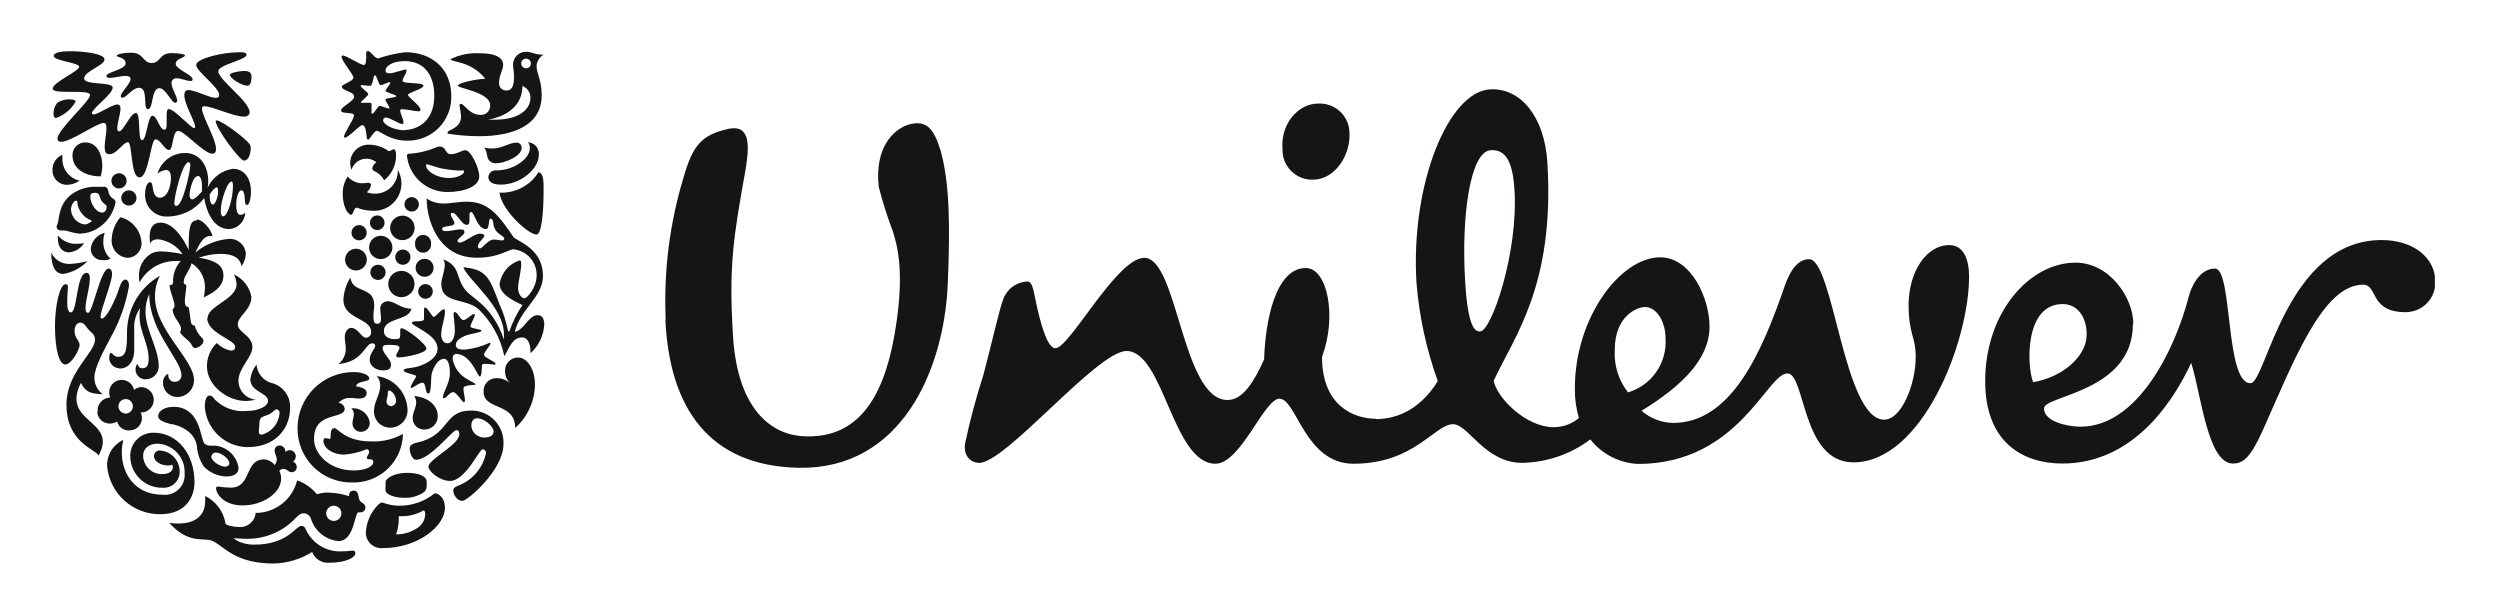 <svg width="122" height="30" viewBox="0 0 122 30" fill="none" xmlns="http://www.w3.org/2000/svg">
<g clip-path="url(#clip0_4416_636)">
<path d="M24.371 9.4C24.491 10.282 25.817 11.473 26.188 11.444C26.434 11.444 26.526 10.292 26.526 9.4C26.526 8.889 26.555 8.488 26.285 8.397C26.083 8.722 25.798 8.987 25.458 9.163C25.119 9.34 24.738 9.421 24.356 9.4H24.371ZM24.443 9.009C25.407 9.009 26.294 8.238 26.294 7.563C26.302 7.487 26.295 7.41 26.272 7.337C26.25 7.264 26.212 7.196 26.163 7.138C26.113 7.08 26.052 7.032 25.984 6.998C25.915 6.964 25.84 6.945 25.764 6.941C25.831 7.023 25.864 7.129 25.856 7.235C25.856 7.746 25.075 8.315 24.231 8.315C24.183 8.308 24.134 8.311 24.088 8.324C24.041 8.337 23.998 8.359 23.961 8.389C23.923 8.42 23.892 8.457 23.87 8.5C23.848 8.543 23.834 8.59 23.831 8.638C23.831 8.898 24.081 9.009 24.443 9.009ZM24.241 7.963C24.158 7.977 24.073 7.964 23.997 7.927C23.922 7.89 23.86 7.83 23.821 7.756C23.739 7.592 23.768 7.322 23.609 7.201C23.757 7.236 23.91 7.25 24.062 7.244C24.482 7.244 24.882 6.96 25.186 6.96C25.221 6.956 25.257 6.959 25.29 6.97C25.324 6.981 25.355 7 25.381 7.024C25.407 7.049 25.427 7.078 25.439 7.111C25.453 7.145 25.458 7.18 25.456 7.215C25.456 7.625 24.631 7.963 24.241 7.963ZM3.464 15.243C3.783 15.243 3.715 13.315 4.226 13.315C4.347 13.315 4.385 13.435 4.385 13.585C4.385 14.019 4.173 14.66 4.173 15.031C4.173 15.21 4.216 15.268 4.303 15.268C4.525 15.243 4.911 13.107 5.297 13.107C5.417 13.107 5.47 13.233 5.47 13.353C5.47 13.802 4.911 15.084 4.911 15.446C4.911 15.499 4.911 15.547 4.973 15.547C5.205 15.547 5.673 14.544 5.822 14.043C5.904 13.783 6.015 13.643 6.116 13.643C6.217 13.643 6.295 13.744 6.295 13.961C6.144 14.827 5.849 15.662 5.422 16.43C5.099 17.042 4.607 17.929 4.607 18.411C4.603 18.572 4.639 18.732 4.71 18.876C4.781 19.021 4.887 19.146 5.017 19.241C4.429 19.207 4.183 19.149 3.946 18.686C2.953 20.663 5.779 20.47 4.814 22.225C4.636 21.912 3.243 21.584 3.243 19.747C3.243 18.156 4.636 17.23 4.636 16.569C4.637 16.503 4.622 16.438 4.592 16.378C4.563 16.319 4.52 16.267 4.467 16.227C4.163 15.967 4.154 15.745 3.913 15.745C3.672 15.745 3.522 16.155 3.744 16.516C3.816 16.637 3.884 16.714 3.884 16.825C3.884 17.085 3.474 17.789 3.185 17.789C2.895 17.789 2.683 17.071 2.683 15.918C2.683 14.896 2.919 13.869 3.204 13.869C3.291 13.869 3.315 13.922 3.315 13.999C3.315 14.077 3.281 14.356 3.281 14.766C3.281 15.176 3.382 15.248 3.464 15.248V15.243ZM17.693 6.111C17.842 6.111 17.871 6.473 17.895 6.69C17.895 6.801 17.934 6.81 17.982 6.81C18.03 6.81 18.267 6.381 18.392 6.381C18.517 6.381 19.038 6.864 19.838 6.864C20.127 6.873 20.415 6.823 20.684 6.717C20.953 6.611 21.197 6.451 21.402 6.246C21.607 6.042 21.767 5.798 21.874 5.529C21.981 5.261 22.031 4.973 22.023 4.684C22.023 3.334 21.058 2.548 19.766 2.548C19.317 2.606 18.874 2.708 18.445 2.852C18.296 2.852 18.074 2.49 17.963 2.49C17.852 2.49 17.871 2.582 17.871 2.741C17.871 2.9 17.871 3.17 17.76 3.17C17.534 3.17 16.671 2.529 16.671 2.76C16.671 2.992 17.249 3.623 17.249 3.792C17.249 3.961 16.68 4.115 16.68 4.226C16.68 4.433 17.283 4.467 17.283 4.708C17.283 4.949 16.642 5.2 16.642 5.393C16.642 5.586 17.273 5.441 17.273 5.634C17.273 5.827 16.791 6.478 16.791 6.666C16.791 6.714 16.791 6.714 16.839 6.714C17.013 6.714 17.543 6.107 17.674 6.107L17.693 6.111ZM5.779 19.858C5.773 19.766 5.802 19.676 5.86 19.605C5.919 19.535 6.001 19.489 6.092 19.477C6.138 19.471 6.186 19.474 6.231 19.487C6.276 19.499 6.318 19.521 6.354 19.55C6.391 19.579 6.421 19.616 6.443 19.657C6.465 19.698 6.478 19.744 6.483 19.79C6.492 19.883 6.465 19.977 6.406 20.05C6.347 20.123 6.262 20.17 6.169 20.181C6.075 20.188 5.982 20.158 5.909 20.098C5.836 20.037 5.79 19.951 5.779 19.858ZM4.747 20.147C4.77 20.303 4.852 20.445 4.977 20.542C5.102 20.639 5.26 20.684 5.417 20.668C5.524 20.658 5.628 20.625 5.721 20.571C5.754 20.709 5.838 20.83 5.956 20.909C6.074 20.989 6.217 21.021 6.357 21C6.439 20.997 6.519 20.977 6.592 20.941C6.665 20.905 6.73 20.855 6.783 20.793C6.836 20.731 6.876 20.659 6.9 20.581C6.923 20.503 6.931 20.421 6.921 20.34C6.919 20.266 6.899 20.193 6.864 20.128H6.931C7.095 20.116 7.247 20.039 7.354 19.915C7.461 19.79 7.515 19.628 7.502 19.465C7.49 19.301 7.414 19.149 7.289 19.042C7.165 18.935 7.003 18.881 6.839 18.893C6.731 18.913 6.629 18.958 6.54 19.023C6.508 18.875 6.422 18.743 6.298 18.654C6.174 18.565 6.022 18.525 5.87 18.541C5.79 18.55 5.712 18.574 5.642 18.613C5.571 18.652 5.509 18.705 5.459 18.768C5.409 18.831 5.372 18.904 5.351 18.982C5.33 19.06 5.324 19.141 5.335 19.221C5.337 19.285 5.352 19.347 5.378 19.404H5.316C5.154 19.424 5.006 19.506 4.903 19.633C4.8 19.76 4.751 19.922 4.766 20.084L4.747 20.147ZM25.436 3.093C25.435 3.14 25.448 3.186 25.474 3.226C25.499 3.265 25.536 3.296 25.579 3.315C25.622 3.333 25.669 3.339 25.716 3.33C25.762 3.322 25.804 3.299 25.838 3.267C25.871 3.234 25.894 3.192 25.904 3.146C25.913 3.1 25.909 3.052 25.891 3.009C25.873 2.965 25.843 2.928 25.804 2.902C25.765 2.876 25.719 2.862 25.672 2.862C25.642 2.861 25.611 2.866 25.582 2.878C25.554 2.889 25.528 2.906 25.506 2.928C25.484 2.949 25.466 2.975 25.454 3.003C25.442 3.032 25.436 3.062 25.436 3.093ZM20.258 11.897C20.252 11.952 20.257 12.007 20.274 12.059C20.291 12.112 20.318 12.16 20.355 12.201C20.392 12.242 20.436 12.275 20.487 12.297C20.537 12.319 20.591 12.331 20.646 12.331C20.701 12.331 20.755 12.319 20.805 12.297C20.856 12.275 20.9 12.242 20.937 12.201C20.974 12.16 21.001 12.112 21.018 12.059C21.035 12.007 21.04 11.952 21.034 11.897C21.04 11.843 21.035 11.787 21.018 11.735C21.001 11.683 20.974 11.634 20.937 11.594C20.9 11.553 20.856 11.52 20.805 11.497C20.755 11.475 20.701 11.463 20.646 11.463C20.591 11.463 20.537 11.475 20.487 11.497C20.436 11.52 20.392 11.553 20.355 11.594C20.318 11.634 20.291 11.683 20.274 11.735C20.257 11.787 20.252 11.843 20.258 11.897ZM20.282 13.069C20.282 13.156 20.308 13.241 20.356 13.313C20.404 13.385 20.473 13.441 20.553 13.474C20.633 13.508 20.721 13.516 20.806 13.499C20.891 13.482 20.97 13.441 21.031 13.379C21.092 13.318 21.134 13.24 21.151 13.155C21.168 13.069 21.159 12.981 21.126 12.901C21.093 12.821 21.037 12.752 20.965 12.704C20.892 12.656 20.808 12.63 20.721 12.63C20.663 12.63 20.606 12.64 20.552 12.662C20.498 12.684 20.45 12.716 20.409 12.757C20.368 12.798 20.336 12.847 20.314 12.9C20.292 12.954 20.281 13.011 20.282 13.069ZM18.946 13.86C18.946 13.986 18.984 14.11 19.055 14.216C19.125 14.321 19.225 14.404 19.342 14.452C19.459 14.501 19.588 14.513 19.713 14.489C19.837 14.464 19.951 14.403 20.041 14.313C20.131 14.223 20.192 14.109 20.217 13.985C20.241 13.86 20.229 13.731 20.18 13.614C20.132 13.497 20.049 13.397 19.944 13.326C19.838 13.256 19.715 13.218 19.588 13.218C19.418 13.218 19.255 13.286 19.134 13.406C19.014 13.526 18.946 13.69 18.946 13.86ZM19.289 12.548C19.289 12.622 19.311 12.693 19.351 12.754C19.392 12.816 19.45 12.863 19.518 12.891C19.586 12.919 19.66 12.927 19.732 12.912C19.804 12.898 19.871 12.863 19.922 12.811C19.974 12.759 20.01 12.693 20.024 12.621C20.038 12.549 20.031 12.474 20.003 12.406C19.975 12.338 19.927 12.28 19.866 12.239C19.805 12.199 19.733 12.177 19.66 12.177C19.561 12.177 19.467 12.216 19.398 12.286C19.328 12.355 19.289 12.45 19.289 12.548ZM18.074 13.291C18.074 13.364 18.096 13.436 18.136 13.497C18.177 13.558 18.235 13.606 18.303 13.634C18.371 13.662 18.445 13.669 18.517 13.655C18.589 13.64 18.656 13.605 18.707 13.553C18.759 13.501 18.795 13.435 18.809 13.363C18.823 13.291 18.816 13.216 18.788 13.149C18.76 13.081 18.712 13.023 18.651 12.982C18.59 12.941 18.518 12.919 18.445 12.919C18.396 12.919 18.348 12.929 18.303 12.948C18.258 12.966 18.217 12.994 18.182 13.028C18.148 13.063 18.121 13.104 18.102 13.149C18.083 13.194 18.074 13.242 18.074 13.291ZM19.038 11.116C19.037 11.235 19.071 11.351 19.136 11.45C19.201 11.549 19.295 11.626 19.404 11.672C19.513 11.718 19.633 11.73 19.75 11.708C19.866 11.685 19.973 11.629 20.057 11.545C20.141 11.462 20.198 11.355 20.222 11.239C20.245 11.123 20.234 11.003 20.189 10.893C20.144 10.784 20.067 10.69 19.968 10.624C19.87 10.558 19.754 10.523 19.636 10.523C19.479 10.524 19.328 10.587 19.216 10.698C19.105 10.809 19.041 10.959 19.038 11.116ZM19.737 9.973C19.737 10.067 19.774 10.156 19.84 10.222C19.906 10.288 19.996 10.325 20.089 10.325C20.183 10.325 20.272 10.288 20.338 10.222C20.404 10.156 20.441 10.067 20.441 9.973C20.441 9.88 20.404 9.791 20.338 9.725C20.272 9.659 20.183 9.621 20.089 9.621C19.996 9.621 19.906 9.659 19.84 9.725C19.774 9.791 19.737 9.88 19.737 9.973ZM18.054 10.865C18.053 10.936 18.074 11.006 18.113 11.066C18.151 11.125 18.207 11.171 18.272 11.199C18.338 11.226 18.41 11.234 18.48 11.22C18.549 11.207 18.613 11.173 18.663 11.123C18.714 11.072 18.748 11.008 18.761 10.939C18.775 10.869 18.767 10.797 18.74 10.732C18.712 10.666 18.666 10.61 18.606 10.572C18.547 10.533 18.477 10.512 18.406 10.514C18.313 10.515 18.225 10.552 18.159 10.618C18.093 10.684 18.056 10.773 18.054 10.865ZM18.011 12.076C18.011 12.188 18.044 12.299 18.107 12.392C18.17 12.486 18.259 12.559 18.363 12.602C18.468 12.645 18.582 12.656 18.693 12.633C18.803 12.611 18.905 12.556 18.984 12.476C19.063 12.396 19.117 12.294 19.139 12.184C19.16 12.073 19.148 11.958 19.104 11.855C19.06 11.751 18.987 11.662 18.892 11.6C18.798 11.538 18.688 11.506 18.575 11.507C18.501 11.507 18.427 11.521 18.358 11.55C18.289 11.579 18.227 11.621 18.174 11.674C18.122 11.726 18.081 11.789 18.053 11.858C18.024 11.927 18.01 12.001 18.011 12.076ZM16.839 12.669C16.839 12.774 16.87 12.876 16.929 12.963C16.987 13.051 17.07 13.119 17.167 13.159C17.264 13.199 17.37 13.209 17.473 13.189C17.576 13.168 17.671 13.118 17.745 13.044C17.819 12.97 17.869 12.875 17.89 12.772C17.91 12.669 17.9 12.563 17.86 12.466C17.82 12.369 17.752 12.286 17.664 12.228C17.577 12.169 17.475 12.138 17.37 12.138C17.23 12.14 17.095 12.196 16.996 12.295C16.897 12.394 16.841 12.528 16.839 12.669ZM17.153 11.357C17.153 11.456 17.192 11.55 17.262 11.62C17.331 11.689 17.426 11.729 17.524 11.729C17.622 11.729 17.717 11.689 17.787 11.62C17.856 11.55 17.895 11.456 17.895 11.357C17.895 11.259 17.856 11.164 17.787 11.095C17.717 11.025 17.622 10.986 17.524 10.986C17.426 10.986 17.331 11.025 17.262 11.095C17.192 11.164 17.153 11.259 17.153 11.357ZM15.918 25.05C15.918 25.099 15.928 25.148 15.947 25.193C15.965 25.238 15.993 25.279 16.027 25.313C16.062 25.348 16.103 25.375 16.148 25.393C16.193 25.412 16.241 25.422 16.29 25.422C16.338 25.422 16.387 25.412 16.432 25.393C16.477 25.375 16.518 25.348 16.552 25.313C16.587 25.279 16.614 25.238 16.633 25.193C16.651 25.148 16.661 25.099 16.661 25.05C16.661 24.952 16.622 24.858 16.552 24.788C16.483 24.718 16.388 24.679 16.29 24.679C16.191 24.679 16.097 24.718 16.027 24.788C15.958 24.858 15.918 24.952 15.918 25.05ZM5.918 9.66C5.918 9.733 5.94 9.805 5.981 9.866C6.022 9.927 6.08 9.975 6.148 10.003C6.216 10.031 6.29 10.039 6.362 10.024C6.434 10.01 6.5 9.974 6.552 9.923C6.604 9.871 6.64 9.804 6.654 9.732C6.668 9.66 6.661 9.586 6.633 9.518C6.605 9.45 6.557 9.392 6.496 9.351C6.435 9.311 6.363 9.289 6.29 9.289C6.191 9.289 6.097 9.328 6.027 9.398C5.958 9.467 5.918 9.562 5.918 9.66ZM5.436 8.826C5.436 8.899 5.458 8.971 5.499 9.032C5.54 9.093 5.598 9.141 5.666 9.169C5.733 9.197 5.808 9.204 5.88 9.19C5.952 9.176 6.018 9.14 6.07 9.088C6.122 9.037 6.157 8.97 6.172 8.898C6.186 8.826 6.179 8.752 6.151 8.684C6.122 8.616 6.075 8.558 6.014 8.517C5.953 8.476 5.881 8.455 5.808 8.455C5.709 8.455 5.615 8.494 5.545 8.563C5.475 8.633 5.436 8.727 5.436 8.826ZM5.832 17.987C6.222 17.987 6.55 17.698 6.55 17.056V16.092C6.52 15.717 6.622 15.343 6.839 15.036C6.815 15.158 6.806 15.283 6.81 15.407C6.81 16.208 7.254 16.757 7.254 17.524C7.254 17.813 7.172 17.972 6.95 17.972C6.729 17.972 6.753 17.775 6.709 17.775C6.666 17.775 6.613 17.895 6.613 18.026C6.612 18.093 6.626 18.16 6.654 18.222C6.681 18.284 6.721 18.339 6.771 18.385C6.821 18.43 6.88 18.465 6.944 18.486C7.008 18.507 7.076 18.514 7.143 18.508C7.308 18.5 7.464 18.428 7.576 18.308C7.689 18.187 7.75 18.027 7.746 17.861C7.746 17.023 7.1 16.097 7.1 15.205C7.101 14.909 7.164 14.617 7.283 14.347C7.283 16.198 8.855 17.543 8.855 18.315C8.856 18.358 8.847 18.4 8.831 18.44C8.815 18.479 8.79 18.515 8.76 18.545C8.729 18.575 8.693 18.598 8.652 18.613C8.612 18.628 8.57 18.635 8.527 18.633C8.487 18.634 8.447 18.628 8.409 18.613C8.371 18.599 8.337 18.577 8.308 18.549C8.278 18.521 8.255 18.488 8.239 18.451C8.223 18.414 8.214 18.374 8.214 18.334C8.214 18.267 8.214 18.252 8.175 18.252C8.104 18.297 8.047 18.36 8.008 18.435C7.969 18.509 7.95 18.593 7.953 18.676C7.953 18.768 7.97 18.859 8.005 18.944C8.039 19.028 8.09 19.105 8.155 19.171C8.219 19.235 8.296 19.287 8.381 19.322C8.465 19.357 8.556 19.375 8.648 19.375C8.757 19.375 8.866 19.352 8.967 19.309C9.068 19.266 9.16 19.203 9.236 19.124C9.312 19.045 9.372 18.951 9.412 18.849C9.452 18.746 9.47 18.637 9.467 18.527C9.467 17.563 7.563 16.078 7.563 14.496C7.555 14.136 7.638 13.779 7.804 13.459C7.317 13.737 6.912 14.138 6.63 14.622C6.348 15.107 6.199 15.657 6.198 16.217C6.198 17.013 6.169 17.413 5.759 17.413C5.547 17.413 5.489 17.22 5.417 17.22C5.345 17.22 5.33 17.389 5.33 17.432C5.326 17.5 5.336 17.567 5.358 17.63C5.38 17.694 5.414 17.752 5.459 17.802C5.504 17.853 5.558 17.893 5.619 17.923C5.68 17.952 5.745 17.969 5.812 17.972L5.832 17.987ZM21.926 8.686C22.336 8.686 22.645 8.498 22.645 8.387C22.645 8.276 22.587 8.324 22.466 8.324C22.193 8.318 21.92 8.289 21.651 8.238C21.261 8.175 20.962 8.026 20.851 8.026C20.74 8.026 20.793 8.026 20.793 8.074C20.793 8.315 21.241 8.686 21.926 8.686ZM19.906 7.505C20.358 7.485 20.803 7.388 21.222 7.215C21.296 7.176 21.379 7.154 21.463 7.153C21.791 7.153 21.704 7.524 22.003 7.524C22.302 7.524 22.534 7.331 22.707 7.331C22.987 7.331 23.387 8.204 23.387 8.609C23.387 9.091 22.674 9.371 21.825 9.371C21.336 9.37 20.864 9.188 20.501 8.861C20.138 8.533 19.909 8.083 19.858 7.596C19.858 7.577 19.863 7.558 19.873 7.542C19.884 7.526 19.898 7.513 19.916 7.505H19.906ZM6.029 21.463C5.777 21.576 5.566 21.762 5.422 21.999C5.279 22.235 5.212 22.509 5.229 22.784C5.298 23.419 5.599 24.006 6.074 24.432C6.549 24.858 7.165 25.094 7.804 25.094C9.159 25.094 9.491 24.159 9.491 23.527C9.491 22.124 8.628 21.116 7.505 21.116C7.353 21.112 7.201 21.139 7.06 21.196C6.918 21.252 6.79 21.337 6.683 21.445C6.575 21.553 6.491 21.682 6.435 21.823C6.379 21.965 6.353 22.116 6.357 22.268C6.359 22.473 6.4 22.675 6.48 22.863C6.56 23.051 6.677 23.221 6.823 23.364C6.969 23.506 7.142 23.618 7.332 23.694C7.522 23.769 7.725 23.806 7.929 23.802C8.04 23.81 8.152 23.795 8.256 23.756C8.361 23.718 8.456 23.658 8.536 23.58C8.615 23.502 8.677 23.408 8.717 23.304C8.757 23.2 8.775 23.088 8.768 22.977C8.76 22.721 8.657 22.477 8.478 22.294C8.3 22.11 8.059 22 7.804 21.984C7.765 21.982 7.727 21.988 7.691 22.002C7.655 22.016 7.622 22.037 7.595 22.064C7.567 22.091 7.546 22.124 7.532 22.16C7.518 22.196 7.512 22.235 7.514 22.273C7.514 22.495 7.823 22.717 8.204 22.717C8.273 22.719 8.342 22.706 8.406 22.678C8.426 22.714 8.436 22.754 8.435 22.794C8.435 23.006 8.228 23.136 7.915 23.136C7.793 23.139 7.673 23.117 7.56 23.073C7.447 23.028 7.344 22.961 7.258 22.876C7.171 22.791 7.102 22.69 7.055 22.578C7.008 22.466 6.984 22.346 6.984 22.225C6.984 21.892 7.273 21.651 7.693 21.651C7.874 21.659 8.053 21.703 8.217 21.78C8.382 21.858 8.529 21.966 8.652 22.101C8.774 22.235 8.869 22.392 8.93 22.564C8.991 22.735 9.018 22.916 9.009 23.098C9.022 23.243 9.003 23.39 8.951 23.527C8.899 23.664 8.817 23.787 8.71 23.887C8.604 23.988 8.476 24.062 8.337 24.106C8.197 24.15 8.05 24.161 7.905 24.139C6.42 24.139 5.697 22.799 6.02 21.444L6.029 21.463ZM5.099 11.367C4.92 11.411 4.76 11.509 4.64 11.648C4.52 11.787 4.446 11.96 4.429 12.143C4.428 12.219 4.443 12.293 4.472 12.363C4.501 12.432 4.545 12.494 4.6 12.546C4.655 12.598 4.72 12.637 4.791 12.663C4.861 12.688 4.937 12.698 5.012 12.693C5.143 12.712 5.276 12.688 5.393 12.625C5.281 12.523 5.191 12.398 5.13 12.258C5.07 12.118 5.039 11.967 5.041 11.815C5.039 11.67 5.06 11.525 5.104 11.386L5.099 11.367ZM2.823 11.497C2.818 11.544 2.818 11.59 2.823 11.637C2.823 12.076 3.059 12.317 3.363 12.317C3.513 12.303 3.657 12.255 3.786 12.177C3.914 12.1 4.024 11.994 4.106 11.868C3.996 11.888 3.884 11.898 3.773 11.897C3.596 11.91 3.418 11.88 3.254 11.811C3.091 11.741 2.946 11.634 2.833 11.497H2.823ZM2.5 12.326C2.5 13.03 2.712 13.368 3.093 13.368C3.541 13.293 3.952 13.075 4.265 12.746C3.973 12.823 3.674 12.868 3.373 12.881C3.19 12.881 3.01 12.829 2.856 12.73C2.701 12.632 2.578 12.492 2.5 12.326ZM16.632 26.907C16.819 26.907 17.006 26.894 17.191 26.868C17.331 26.868 17.341 26.95 17.341 27.008C17.341 27.211 16.859 27.461 16.078 27.461C15.899 27.478 15.719 27.436 15.567 27.341C15.415 27.246 15.297 27.104 15.234 26.936C14.673 27.287 14.029 27.482 13.368 27.5C11.463 27.5 10.957 26.675 10.383 26.405C9.93 26.198 9.231 26.598 8.257 25.513C8.405 25.539 8.555 25.551 8.705 25.547C9.559 25.547 10.012 25.133 10.012 24.462C10.017 24.376 10.017 24.289 10.012 24.202C10.272 24.331 10.497 24.52 10.67 24.753C10.842 24.986 10.957 25.256 11.005 25.542C11.005 25.634 11.405 25.716 11.646 25.716C11.746 25.726 11.847 25.716 11.942 25.687C12.038 25.658 12.127 25.61 12.204 25.546C12.281 25.483 12.345 25.404 12.391 25.316C12.438 25.228 12.467 25.131 12.476 25.031C12.943 25.031 13.396 24.873 13.763 24.585C14.13 24.297 14.39 23.893 14.501 23.44C14.878 23.575 15.212 23.81 15.465 24.12C15.638 24.063 15.819 24.035 16 24.038C16.351 24.045 16.699 24.103 17.032 24.212C17.032 24.091 17.071 23.942 17.259 23.942C17.534 23.942 17.461 24.25 17.553 24.424C17.601 24.52 17.833 24.573 17.833 24.761C17.833 24.793 17.828 24.825 17.816 24.854C17.804 24.884 17.786 24.911 17.764 24.933C17.741 24.956 17.714 24.973 17.685 24.985C17.655 24.997 17.623 25.003 17.591 25.002C17.555 25.008 17.517 25.008 17.481 25.002C17.293 25.07 17.283 26.405 16.516 26.405C16.213 26.377 15.926 26.26 15.688 26.07C15.451 25.88 15.274 25.624 15.181 25.335C15.16 25.26 15.117 25.192 15.058 25.142C14.999 25.091 14.926 25.059 14.848 25.05C14.699 25.05 14.617 25.079 14.438 25.272C14.135 25.596 13.768 25.854 13.361 26.029C12.954 26.205 12.514 26.296 12.071 26.294C11.757 26.294 11.507 26.266 11.439 26.266C11.372 26.266 11.401 26.266 11.401 26.266C11.401 26.266 11.719 26.579 12.403 26.579C14.038 26.579 14.438 25.663 14.699 25.663C14.745 25.66 14.791 25.673 14.829 25.699C14.867 25.726 14.896 25.764 14.911 25.808C15.056 26.143 15.298 26.428 15.607 26.624C15.916 26.82 16.276 26.918 16.642 26.907H16.632ZM11.357 8.238C11.974 8.238 12.249 8.768 12.249 9.361C12.249 9.621 12.177 10.002 12.056 10.002C11.936 10.002 11.955 9.79 11.936 9.593C11.916 9.395 11.868 9.289 11.786 9.289C11.627 9.289 11.526 9.66 11.526 10.002C11.526 10.219 11.565 10.485 11.733 10.485C11.82 10.481 11.903 10.444 11.965 10.383C11.957 10.59 11.871 10.786 11.726 10.934C11.581 11.081 11.386 11.168 11.179 11.179C10.364 11.179 10.055 10.214 9.964 9.665C9.758 9.94 9.492 10.164 9.186 10.32C8.88 10.476 8.542 10.56 8.199 10.566C8.05 10.577 7.901 10.556 7.761 10.504C7.621 10.452 7.494 10.371 7.388 10.266C7.282 10.161 7.2 10.034 7.147 9.895C7.094 9.756 7.071 9.606 7.08 9.458C7.08 9.298 7.134 8.889 7.331 8.889C7.529 8.889 7.355 9.65 7.813 9.65C7.924 9.65 8.127 9.559 8.238 9.25C8.304 9.076 8.339 8.892 8.344 8.705C8.344 8.455 8.286 8.296 8.098 8.296C7.944 8.312 7.799 8.376 7.683 8.479C7.768 8.186 7.946 7.928 8.191 7.745C8.435 7.563 8.733 7.465 9.038 7.466C9.771 7.466 10.162 8.117 10.162 8.845C10.161 8.95 10.152 9.055 10.133 9.159C10.245 8.916 10.415 8.705 10.629 8.544C10.843 8.383 11.093 8.278 11.357 8.238ZM9.028 2.703C9.028 2.649 8.749 2.592 8.368 2.592C7.765 2.592 7.847 3.074 7.404 3.074C6.96 3.074 7.023 2.572 6.41 2.572C6.039 2.572 5.697 2.64 5.697 2.722C5.697 2.804 6.131 2.789 6.131 3.093C6.131 3.397 5.195 3.513 5.195 3.705C5.195 3.773 5.268 3.802 5.359 3.802C5.567 3.802 5.89 3.705 6.121 3.705C6.251 3.705 6.372 3.734 6.372 3.855C6.372 4.086 5.89 4.506 5.89 4.694C5.89 4.747 5.938 4.766 5.981 4.766C6.169 4.766 6.463 4.284 6.782 4.284C7.264 4.284 6.95 5.33 7.22 5.33C7.49 5.33 7.375 4.303 7.775 4.303C8.103 4.303 8.344 5.017 8.566 5.017C8.589 5.011 8.61 4.998 8.625 4.978C8.64 4.959 8.648 4.935 8.648 4.911C8.648 4.713 8.368 4.313 8.368 4.057C8.367 4.024 8.373 3.991 8.386 3.96C8.399 3.929 8.419 3.902 8.444 3.879C8.468 3.857 8.498 3.84 8.53 3.83C8.561 3.82 8.595 3.817 8.628 3.821C8.845 3.821 9.11 3.951 9.289 3.951C9.347 3.951 9.4 3.951 9.4 3.869C9.4 3.648 8.575 3.387 8.575 3.117C8.575 2.847 9.028 2.828 9.028 2.698V2.703ZM22.268 20.991C22.071 20.991 20.996 22.437 20.296 22.437C20.133 22.437 19.993 22.124 19.993 21.883C19.993 21.753 20.075 21.661 20.374 21.593C21.97 21.232 21.618 20.036 22.982 20.036C23.198 20.032 23.412 20.072 23.611 20.155C23.811 20.238 23.991 20.361 24.14 20.517C24.289 20.673 24.404 20.858 24.478 21.061C24.552 21.264 24.582 21.479 24.568 21.695C24.568 22.919 22.823 24.443 22.563 24.443C22.302 24.443 22.119 24.139 22.119 23.932C22.119 23.869 22.148 23.787 22.331 23.71C22.679 23.584 22.989 23.372 23.231 23.092C23.473 22.813 23.64 22.476 23.715 22.114C23.718 22.09 23.715 22.066 23.708 22.044C23.701 22.021 23.689 22 23.673 21.982C23.657 21.964 23.637 21.95 23.616 21.941C23.594 21.931 23.57 21.926 23.546 21.926C23.392 21.926 22.712 23.469 21.96 23.469C21.439 23.469 20.909 22.987 20.909 22.775C20.909 22.404 22.413 21.714 22.413 21.193C22.413 21 22.322 20.991 22.249 20.991H22.268ZM23.271 20.412C23.141 20.412 23.001 20.518 23.001 20.764C23.004 20.872 23.037 20.976 23.096 21.067C23.154 21.157 23.237 21.229 23.334 21.275C23.416 21.323 23.509 21.349 23.604 21.352C23.874 21.352 24.086 21.275 24.086 21.053C24.086 20.832 23.672 20.412 23.271 20.412ZM11.217 3.652C11.217 3.821 11.801 4.183 12.071 4.183C12.23 4.183 12.273 3.966 12.273 3.744C12.273 3.522 12.143 3.464 11.907 3.464C11.671 3.464 11.213 3.551 11.213 3.662L11.217 3.652ZM12.182 5.489C12.182 4.935 10.658 3.903 10.658 3.484C10.653 3.47 10.653 3.454 10.658 3.44C10.769 3.132 12.032 2.919 12.032 2.669C12.032 2.548 11.81 2.548 11.7 2.548C10.836 2.548 9.573 2.862 9.573 3.17C9.573 3.479 10.697 4.255 10.697 4.636C10.697 4.737 10.629 4.776 10.528 4.776C10.214 4.776 9.525 4.395 9.202 4.395C9.053 4.395 8.995 4.496 8.995 4.646C8.995 5.089 9.525 5.938 9.525 6.189C9.525 6.189 9.525 6.251 9.477 6.251C9.313 6.251 8.513 5.325 8.242 5.325C8.141 5.325 8.132 5.46 8.132 5.668V5.981C8.132 6.193 8.132 6.328 8.021 6.328C7.78 6.328 7.669 5.648 7.437 5.648C7.206 5.648 7.162 6.839 6.931 6.839C6.7 6.839 6.892 5.513 6.632 5.513C6.372 5.513 6.02 6.41 5.817 6.41C5.74 6.41 5.721 6.333 5.721 6.27C5.721 6 5.88 5.567 5.88 5.306C5.88 5.176 5.841 5.099 5.73 5.099C5.446 5.099 4.814 5.581 4.573 5.581C4.535 5.581 4.486 5.581 4.486 5.523C4.486 5.301 5.499 4.593 5.499 4.279C5.499 3.966 4.106 4.178 4.106 3.826C4.106 3.474 5.099 3.204 5.099 2.9C5.099 2.596 3.946 2.5 3.464 2.5C2.919 2.5 2.621 2.572 2.621 2.731C2.621 2.973 3.865 3.05 3.865 3.262C3.865 3.474 2.572 4.014 2.572 4.327C2.572 4.641 4.395 4.327 4.395 4.636C4.395 4.945 2.804 6.319 2.804 6.772C2.804 6.873 2.881 6.921 2.982 6.921C3.464 6.921 4.718 6 5.065 6C5.186 6 5.195 6.15 5.195 6.28C5.195 6.521 5.108 6.892 5.108 7.162C5.108 7.432 5.166 7.524 5.35 7.524C5.697 7.524 6.01 6.941 6.242 6.941C6.473 6.941 6.357 8.657 6.81 8.657C7.264 8.657 7.346 6.801 7.592 6.801C7.837 6.801 8.026 7.322 8.247 7.322C8.469 7.322 8.397 6.386 8.696 6.386C8.995 6.386 9.949 7.5 10.364 7.5C10.494 7.5 10.542 7.399 10.542 7.269C10.542 6.786 9.858 5.663 9.858 5.311C9.858 5.215 9.882 5.186 9.983 5.186C10.35 5.186 11.405 5.692 11.912 5.692C12.081 5.692 12.182 5.595 12.182 5.475V5.489ZM24.853 16.179C25.009 15.722 25.225 15.288 25.494 14.887C25.186 14.732 24.38 14.405 24.38 13.85C24.422 13.59 24.533 13.346 24.703 13.144C24.873 12.943 25.095 12.792 25.345 12.707C25.422 12.707 25.436 12.77 25.436 12.89C25.436 13.228 25.282 13.763 25.282 14.053C25.282 14.342 25.446 14.554 25.595 14.554C25.745 14.554 26.188 13.995 26.188 13.45C26.197 13.133 26.086 12.825 25.877 12.587C25.667 12.349 25.375 12.199 25.06 12.167C24.809 12.167 24.351 12.577 23.281 12.577C21.304 12.587 20.822 10.605 20.822 9.732C20.822 9.699 20.822 9.689 20.822 9.689C21.08 9.861 21.386 9.945 21.695 9.93C22.018 9.93 22.317 9.843 22.789 9.843C23.903 9.843 24.4 10.615 25.084 11.603C25.504 11.859 26.497 12.278 26.497 13.459C26.497 14.496 25.393 15.075 25.123 16.189C25.547 16.14 25.798 15.378 26.237 15.378C26.458 15.378 26.56 15.557 26.56 15.836C26.545 16.103 26.478 16.365 26.362 16.605C26.247 16.846 26.084 17.062 25.885 17.24C25.89 17.193 25.89 17.146 25.885 17.1C25.885 16.839 25.779 16.468 25.485 16.468C25.002 16.468 24.872 16.95 24.612 17.384C24.431 16.498 23.983 15.689 23.329 15.065C22.669 14.535 21.536 14.824 21.536 13.86C21.536 13.599 21.704 13.228 21.704 12.929C21.709 12.833 21.682 12.738 21.627 12.659C22.519 12.992 22.206 13.59 22.755 14.202C23.098 14.592 24.043 14.964 24.593 16.569C24.599 16.486 24.599 16.402 24.593 16.319C24.593 14.944 22.77 13.599 22.616 13.04C23.672 13.161 23.855 13.421 24.361 14.814C24.56 15.247 24.706 15.702 24.795 16.169L24.853 16.179ZM4.911 8.609C4.963 8.435 4.991 8.255 4.993 8.074C4.993 7.625 4.79 6.95 4.159 6.95C4.076 6.95 3.994 6.966 3.918 6.997C3.841 7.029 3.772 7.076 3.714 7.134C3.656 7.193 3.61 7.263 3.58 7.34C3.549 7.417 3.535 7.499 3.537 7.582C3.537 8.315 4.27 8.609 4.911 8.609ZM4.115 10.952C3.938 10.924 3.776 10.835 3.657 10.701C3.538 10.566 3.47 10.394 3.464 10.214C3.464 10.027 3.604 9.795 3.705 9.795C3.807 9.795 3.763 9.824 3.773 9.887C3.794 10.076 3.866 10.256 3.981 10.407C4.097 10.558 4.252 10.675 4.429 10.745C4.458 10.745 4.472 10.774 4.472 10.793C4.472 10.812 4.298 10.952 4.13 10.952H4.115ZM5.21 10.079C5.21 10.21 5.137 10.374 4.988 10.374C4.665 10.374 4.405 9.891 4.405 9.602C4.405 9.429 4.506 9.409 4.646 9.409C4.695 9.407 4.744 9.42 4.785 9.448C4.867 9.491 4.867 9.679 4.969 9.819C5.07 9.959 5.21 10.012 5.21 10.079ZM4.887 9.115H4.684C4.303 9.104 3.927 9.207 3.604 9.409C2.789 9.92 2.919 10.755 2.789 10.972C2.769 11.001 2.759 11.037 2.76 11.073C2.765 11.117 2.784 11.159 2.816 11.191C2.848 11.222 2.889 11.242 2.934 11.246C3.011 11.246 3.059 11.246 3.093 11.246C3.315 11.246 3.575 11.401 3.932 11.401C4.205 11.389 4.471 11.313 4.708 11.179C4.948 11.041 5.154 10.854 5.315 10.629C5.475 10.404 5.586 10.148 5.639 9.877C5.639 9.703 5.499 9.732 5.378 9.564C5.258 9.395 5.316 9.294 5.229 9.183C5.142 9.072 5.055 9.134 4.887 9.115ZM5.875 10.6C5.62 10.897 5.471 11.27 5.451 11.661C5.44 11.773 5.451 11.886 5.485 11.994C5.518 12.102 5.573 12.201 5.646 12.287C5.719 12.373 5.808 12.444 5.909 12.494C6.01 12.545 6.119 12.575 6.232 12.582C6.329 12.578 6.425 12.554 6.512 12.511C6.6 12.469 6.678 12.408 6.741 12.334C6.804 12.259 6.85 12.173 6.878 12.079C6.906 11.986 6.914 11.888 6.902 11.791C6.874 11.511 6.76 11.247 6.577 11.034C6.393 10.82 6.148 10.669 5.875 10.6ZM3.884 8.816C3.707 8.94 3.497 9.011 3.281 9.019C3.185 9.022 3.089 9.004 3 8.968C2.91 8.932 2.829 8.878 2.762 8.809C2.694 8.741 2.642 8.658 2.607 8.568C2.573 8.478 2.558 8.382 2.563 8.286C2.56 8.13 2.605 7.976 2.691 7.845C2.777 7.715 2.9 7.613 3.045 7.553C3.04 7.604 3.04 7.656 3.045 7.707C3.032 7.961 3.109 8.212 3.262 8.415C3.416 8.618 3.636 8.76 3.884 8.816ZM20.407 14.221C20.407 14.127 20.445 14.036 20.512 13.969C20.579 13.902 20.669 13.864 20.764 13.864C20.859 13.864 20.95 13.902 21.016 13.969C21.083 14.036 21.121 14.127 21.121 14.221C21.121 14.316 21.083 14.407 21.016 14.473C20.95 14.54 20.859 14.578 20.764 14.578C20.669 14.578 20.579 14.54 20.512 14.473C20.445 14.407 20.407 14.316 20.407 14.221ZM20.644 24.901C20.692 24.901 20.75 24.93 20.75 25.094C20.746 25.234 20.706 25.371 20.634 25.492C20.562 25.613 20.461 25.713 20.34 25.783C20.039 25.979 19.686 26.082 19.327 26.078C19.408 25.861 19.452 25.633 19.457 25.402C19.462 25.332 19.462 25.261 19.457 25.19H19.578C19.966 25.199 20.348 25.099 20.682 24.901H20.644ZM20.721 23.98C20.755 23.945 20.782 23.904 20.799 23.858C20.816 23.812 20.824 23.764 20.822 23.715V23.503C20.822 23.233 20.417 23.074 19.858 23.074C19.178 23.074 18.816 23.382 18.816 23.512V23.937C18.816 24.115 19.226 24.294 19.727 24.294C20.087 24.309 20.442 24.2 20.73 23.985L20.721 23.98ZM21.203 24.081C20.709 24.478 20.091 24.69 19.457 24.679C19.183 24.674 18.912 24.62 18.657 24.52C18.566 24.52 18.464 24.612 18.363 24.732C18.052 25.086 17.872 25.535 17.852 26.005C17.854 26.109 17.877 26.212 17.92 26.307C17.963 26.402 18.025 26.487 18.102 26.556C18.18 26.626 18.27 26.679 18.369 26.712C18.468 26.745 18.573 26.757 18.676 26.748C20.412 26.748 21.714 25.663 21.714 24.78C21.714 24.298 21.415 24.072 21.203 24.072V24.081ZM21.526 16.27C21.526 16.502 21.603 16.753 21.834 16.753C22.066 16.753 22.196 16.459 22.196 16.131C22.196 15.803 22.134 15.47 22.134 15.325C22.134 15.258 22.162 15.229 22.196 15.229C22.336 15.229 22.466 15.62 22.616 15.62C22.765 15.62 23.035 15.316 23.136 15.316C23.16 15.316 23.17 15.35 23.17 15.359C23.17 15.499 22.958 15.807 22.958 15.928C22.958 16.049 23.498 16.049 23.498 16.14C23.498 16.232 22.929 16.28 22.664 16.401C22.399 16.521 22.244 16.651 22.244 16.839C22.244 17.027 22.428 17.061 22.688 17.061C23.104 17.018 23.51 16.906 23.889 16.729C23.894 16.728 23.9 16.728 23.906 16.73C23.912 16.732 23.917 16.735 23.921 16.739C23.925 16.744 23.928 16.749 23.93 16.754C23.932 16.76 23.933 16.766 23.932 16.772C23.932 16.863 23.619 17.172 23.619 17.312C23.619 17.452 24.192 17.654 24.183 17.746C24.173 17.837 24.139 17.784 24.072 17.784C24.004 17.784 23.811 17.756 23.691 17.756C23.57 17.756 23.551 17.756 23.527 17.804C23.503 17.852 23.527 18.373 23.416 18.373C23.305 18.373 22.977 17.273 22.264 17.273C22.162 17.273 22.085 17.36 22.085 17.495C22.119 17.705 22.2 17.905 22.323 18.079C22.446 18.253 22.607 18.396 22.794 18.498C22.948 18.604 23.209 18.705 23.209 18.758C23.209 18.811 22.616 18.758 22.616 18.956C22.616 19.154 22.688 19.375 22.688 19.52C22.688 19.568 22.688 19.626 22.625 19.626C22.563 19.626 22.268 19.134 22.114 19.134C21.96 19.134 21.762 19.438 21.661 19.438C21.648 19.437 21.635 19.431 21.627 19.421C21.618 19.411 21.613 19.398 21.613 19.385C21.613 19.168 21.955 18.686 21.955 18.213C21.955 17.992 21.926 17.51 21.661 17.51C21.396 17.51 21.179 17.861 21.073 18.213C21.01 18.416 21.073 19.207 20.904 19.207C20.735 19.207 20.803 18.676 20.619 18.676C20.436 18.676 20.181 18.927 20.079 18.927C20.079 18.927 20.041 18.927 20.041 18.898C20.041 18.787 20.311 18.416 20.311 18.353C20.311 18.291 19.699 18.194 19.699 18.083C19.699 17.972 19.94 17.972 20.181 17.934C20.663 17.852 21.352 17.51 21.352 17.023C21.352 16.536 20.822 16.256 20.47 16.029C20.292 15.918 20.099 15.827 20.099 15.75C20.099 15.672 20.32 15.677 20.412 15.677C20.504 15.677 20.692 15.677 20.692 15.557C20.692 15.436 20.692 15.306 20.692 15.176C20.692 15.046 20.692 15.007 20.74 15.007C20.88 15.007 21.073 15.465 21.169 15.465C21.266 15.465 21.521 15.094 21.651 15.094C21.695 15.094 21.714 15.118 21.714 15.205C21.714 15.547 21.536 15.938 21.536 16.27H21.526ZM17.1 13.551C17.201 14.342 18.262 13.942 18.262 14.896C18.262 15.036 18.223 15.243 18.223 15.417C18.223 15.591 18.223 15.798 18.397 15.798C18.57 15.798 18.594 15.687 18.594 15.537C18.594 15.388 18.556 15.205 18.556 15.104C18.549 15.052 18.554 15 18.57 14.95C18.586 14.901 18.613 14.855 18.648 14.817C18.684 14.779 18.727 14.749 18.775 14.729C18.823 14.71 18.875 14.701 18.927 14.703C19.279 14.703 19.549 15.065 20.079 15.065C19.959 15.658 18.734 15.499 18.734 16.15C18.734 16.478 19.057 16.55 19.274 16.55C19.491 16.55 19.53 16.521 19.53 16.357C19.53 16.193 19.53 16.16 19.53 16.097C19.529 16.087 19.53 16.077 19.534 16.068C19.537 16.058 19.542 16.05 19.549 16.043C19.556 16.035 19.564 16.03 19.573 16.026C19.582 16.022 19.592 16.02 19.602 16.02C19.805 16.02 20.808 16.782 20.808 17.013C20.808 17.244 19.752 17.442 19.443 17.442C19.429 17.444 19.414 17.443 19.401 17.439C19.387 17.435 19.374 17.428 19.363 17.418C19.353 17.408 19.344 17.396 19.339 17.383C19.334 17.37 19.331 17.355 19.332 17.341C19.332 17.273 19.491 17.08 19.491 16.97C19.491 16.859 19.351 16.83 18.98 16.83C18.802 16.83 18.672 16.83 18.672 16.989C18.672 17.24 19.081 17.543 19.081 17.775C19.081 18.006 18.971 18.074 18.672 18.074C18.373 18.074 18.04 17.881 18.04 17.553C18.04 17.225 18.31 17.032 18.31 16.878C18.309 16.86 18.305 16.841 18.297 16.825C18.289 16.808 18.278 16.793 18.264 16.782C18.249 16.77 18.233 16.761 18.215 16.756C18.197 16.751 18.179 16.75 18.16 16.753C17.818 16.753 17.727 17.664 16.512 17.765C16.628 17.675 16.722 17.559 16.785 17.425C16.848 17.292 16.878 17.146 16.873 16.998C16.873 16.801 16.825 16.642 16.825 16.43C16.825 16.217 16.965 16 17.129 16C17.471 16 17.635 16.483 17.861 16.483C17.931 16.479 17.996 16.448 18.043 16.396C18.09 16.345 18.115 16.277 18.112 16.208C18.112 15.499 16.757 15.605 16.757 14.612C16.781 14.232 16.899 13.864 17.1 13.541V13.551ZM18.864 19.588C18.863 19.618 18.868 19.648 18.878 19.675C18.889 19.703 18.905 19.729 18.926 19.751C18.947 19.772 18.971 19.79 18.999 19.801C19.027 19.813 19.056 19.819 19.086 19.819C19.121 19.817 19.154 19.809 19.185 19.793C19.216 19.778 19.244 19.757 19.267 19.731C19.289 19.705 19.306 19.674 19.317 19.641C19.327 19.608 19.331 19.574 19.327 19.54C19.327 19.347 19.149 19.057 18.985 19.057C18.908 19.057 18.937 19.168 18.918 19.289C18.898 19.409 18.864 19.496 18.864 19.568V19.588ZM18.382 18.353C18.782 18.401 19.151 18.589 19.427 18.882C19.702 19.176 19.865 19.557 19.887 19.959C19.896 20.073 19.882 20.188 19.845 20.297C19.808 20.406 19.75 20.506 19.673 20.591C19.596 20.676 19.503 20.745 19.399 20.793C19.294 20.841 19.182 20.867 19.067 20.87C18.956 20.875 18.846 20.855 18.743 20.814C18.64 20.773 18.547 20.71 18.471 20.631C18.394 20.551 18.334 20.456 18.297 20.352C18.259 20.248 18.244 20.137 18.252 20.026C18.252 19.636 18.556 19.226 18.556 18.826C18.56 18.649 18.498 18.477 18.382 18.344V18.353ZM17.143 19.93C17.183 19.965 17.214 20.008 17.236 20.056C17.257 20.105 17.268 20.157 17.268 20.21C17.268 20.349 17.201 20.499 17.201 20.653C17.2 20.708 17.209 20.762 17.229 20.813C17.249 20.864 17.279 20.91 17.318 20.949C17.356 20.988 17.401 21.019 17.452 21.041C17.502 21.062 17.556 21.073 17.611 21.073C17.669 21.073 17.726 21.062 17.78 21.04C17.834 21.018 17.882 20.985 17.923 20.944C17.963 20.902 17.995 20.853 18.016 20.799C18.037 20.745 18.047 20.687 18.045 20.629C18.016 20.418 17.905 20.226 17.737 20.095C17.568 19.965 17.355 19.905 17.143 19.93ZM20.219 19.337C20.277 19.426 20.309 19.53 20.311 19.636C20.311 19.896 20.137 20.118 20.137 20.407C20.137 20.483 20.152 20.557 20.182 20.626C20.212 20.696 20.255 20.758 20.31 20.81C20.364 20.862 20.429 20.902 20.5 20.928C20.57 20.954 20.645 20.966 20.721 20.962C20.807 20.961 20.893 20.943 20.972 20.909C21.052 20.875 21.123 20.825 21.183 20.762C21.243 20.7 21.29 20.626 21.32 20.545C21.351 20.464 21.365 20.378 21.362 20.292C21.362 19.809 20.914 19.385 20.219 19.327V19.337ZM17.37 18.855C17.794 18.908 17.895 19.057 17.895 19.178C17.895 19.385 17.712 19.448 17.534 19.448C17.355 19.448 17.259 19.419 17.1 19.419C16.991 19.412 16.882 19.431 16.782 19.474C16.681 19.516 16.592 19.582 16.521 19.665C16.597 19.668 16.669 19.699 16.724 19.751C16.779 19.803 16.813 19.874 16.82 19.949C16.82 20.489 15.325 20.041 15.325 21.425C15.325 22.162 16.087 22.958 17.254 22.958C17.847 22.958 18.218 22.765 18.218 22.543C18.218 22.322 17.9 22.485 17.9 22.336C17.9 22.273 18.016 22.153 18.016 22.047C18.015 22.015 18.003 21.985 17.981 21.962C17.96 21.939 17.931 21.925 17.9 21.921C17.542 22.068 17.163 22.157 16.777 22.186C16.294 22.186 15.783 21.902 15.783 21.512C15.783 21.425 15.822 21.381 15.88 21.381C15.938 21.381 16.005 21.415 16.073 21.415C16.14 21.415 16.135 21.381 16.135 21.28C16.135 21.179 16.135 20.89 16.314 20.89C16.492 20.89 16.825 21.54 18.107 21.54C18.651 21.567 19.191 21.44 19.665 21.174C19.66 21.493 19.591 21.808 19.464 22.101C19.336 22.393 19.152 22.657 18.921 22.878C18.691 23.099 18.419 23.271 18.121 23.386C17.823 23.501 17.506 23.555 17.186 23.546C16.834 23.552 16.484 23.487 16.157 23.354C15.83 23.222 15.533 23.025 15.284 22.775C15.036 22.525 14.84 22.228 14.708 21.9C14.577 21.573 14.513 21.223 14.52 20.87C14.527 20.145 14.82 19.453 15.336 18.944C15.852 18.435 16.549 18.152 17.273 18.156C17.678 18.156 18.021 18.296 18.021 18.474C18.021 18.652 17.418 18.566 17.375 18.855H17.37ZM10.644 9.337C10.644 9.178 10.61 9.139 10.571 9.139C10.533 9.139 10.374 9.25 10.229 9.501C10.229 9.838 10.301 9.983 10.393 9.983C10.485 9.983 10.644 9.66 10.644 9.337ZM9.371 9.732C9.477 9.732 9.602 9.617 9.853 9.351C9.86 9.228 9.86 9.104 9.853 8.98C9.853 8.792 9.781 8.59 9.67 8.59C9.39 8.59 9.25 9.332 9.25 9.525C9.25 9.636 9.308 9.732 9.361 9.732H9.371ZM10.885 10.557C11.116 10.557 11.367 9.665 11.367 9.11C11.367 8.985 11.367 8.86 11.295 8.86C11.102 8.86 10.774 9.776 10.774 10.277C10.774 10.475 10.822 10.557 10.875 10.557H10.885ZM8.609 10.046C8.927 10.046 9.289 8.339 9.289 8.05C9.289 7.977 9.26 7.919 9.197 7.919C8.908 7.919 8.508 9.544 8.508 9.906C8.508 9.973 8.508 10.046 8.609 10.046ZM9.621 10.75C9.226 10.75 9.207 11.232 9.207 12.196C8.908 11.555 8.416 10.865 7.842 10.865C7.452 10.865 7.302 11.126 7.302 11.584C7.302 11.689 7.312 11.794 7.331 11.897C7.375 11.743 7.524 11.675 7.712 11.675C7.951 11.704 8.182 11.784 8.388 11.909C8.594 12.033 8.771 12.2 8.908 12.399C8.574 12.328 8.236 12.285 7.895 12.268C7.73 12.262 7.566 12.292 7.413 12.355C7.214 12.466 7.05 12.629 6.938 12.828C6.827 13.026 6.773 13.251 6.782 13.479C6.783 13.581 6.792 13.682 6.81 13.783C6.981 13.468 7.233 13.204 7.54 13.02C7.847 12.836 8.198 12.738 8.556 12.736C8.643 12.73 8.73 12.73 8.816 12.736C8.57 13.017 8.437 13.38 8.445 13.754C8.445 13.903 8.377 13.913 8.276 13.913C8.276 14.216 8.517 14.675 8.517 14.906C8.519 14.941 8.512 14.976 8.496 15.008C8.48 15.039 8.456 15.066 8.426 15.084C8.426 15.489 8.836 15.788 8.836 16.049C8.838 16.103 8.821 16.156 8.787 16.198C8.816 16.362 9.269 16.651 9.318 16.772C9.409 16.97 9.477 16.984 9.52 16.984C9.679 16.984 9.93 16.801 9.93 16.632C9.922 16.574 9.893 16.521 9.848 16.483C9.683 16.318 9.563 16.114 9.501 15.889C9.462 15.89 9.423 15.877 9.392 15.854C9.361 15.83 9.338 15.797 9.327 15.759C9.289 15.639 9.269 15.205 9.197 14.988C9.077 14.964 9.019 14.916 9.019 14.665C9.019 14.544 9.096 14.072 9.096 13.903C9.077 13.903 9.058 13.899 9.041 13.892C9.024 13.884 9.009 13.873 8.996 13.858C8.984 13.844 8.975 13.827 8.97 13.809C8.964 13.791 8.963 13.772 8.966 13.754C8.966 13.459 9.26 13.223 9.347 12.847C9.543 12.966 9.706 13.133 9.821 13.332C9.936 13.531 9.998 13.755 10.002 13.985C10.002 14.164 9.981 14.341 9.94 14.515C10.33 14.322 10.904 14.033 10.904 13.45C10.904 13.103 10.745 12.727 9.699 12.577C10.044 12.455 10.407 12.391 10.774 12.389C11.367 12.389 11.714 12.577 11.786 12.992C11.912 12.818 11.985 12.612 11.998 12.399C11.993 12.293 11.966 12.189 11.919 12.093C11.873 11.998 11.807 11.913 11.726 11.844C11.645 11.775 11.551 11.723 11.45 11.692C11.348 11.66 11.241 11.65 11.135 11.661C10.546 11.717 9.988 11.947 9.53 12.322C9.771 11.839 9.94 11.521 10.234 11.521C10.28 11.516 10.327 11.516 10.374 11.521C10.263 11.111 9.848 10.711 9.621 10.711V10.75ZM3.696 4.949C3.485 5.329 3.142 5.617 2.731 5.759C2.64 5.759 2.611 5.648 2.611 5.547C2.608 5.354 2.673 5.167 2.794 5.017C2.978 4.898 3.193 4.839 3.411 4.848C3.541 4.848 3.686 4.877 3.686 4.949H3.696ZM25.272 17.447C25.755 17.447 26.106 18.05 26.106 18.758C26.102 19.16 26.014 19.557 25.848 19.923C25.682 20.289 25.442 20.617 25.142 20.885C25.142 19.631 23.599 20.031 23.599 19.12C23.593 19.037 23.603 18.953 23.63 18.873C23.657 18.794 23.7 18.721 23.755 18.659C23.811 18.597 23.879 18.547 23.955 18.511C24.031 18.476 24.113 18.457 24.197 18.455C24.324 18.448 24.452 18.467 24.572 18.51C24.692 18.553 24.802 18.619 24.896 18.705C24.817 18.628 24.753 18.536 24.71 18.434C24.667 18.332 24.645 18.223 24.645 18.112C24.641 18.027 24.654 17.942 24.683 17.861C24.712 17.781 24.758 17.708 24.817 17.645C24.875 17.583 24.946 17.534 25.024 17.499C25.102 17.465 25.187 17.447 25.272 17.447ZM18.382 7.934C18.251 7.813 18.079 7.746 17.9 7.746C17.733 7.741 17.57 7.791 17.435 7.889C17.3 7.987 17.201 8.126 17.153 8.286C17.113 8.184 17.092 8.077 17.09 7.968C17.088 7.843 17.113 7.72 17.161 7.605C17.21 7.491 17.282 7.387 17.373 7.302C17.463 7.217 17.571 7.151 17.688 7.11C17.805 7.068 17.93 7.052 18.054 7.061C18.383 7.071 18.701 7.18 18.966 7.375C19.057 7.375 19.154 7.283 19.226 7.283C19.298 7.283 19.327 7.442 19.327 7.553C19.334 7.792 19.285 8.028 19.183 8.244C19.082 8.46 18.931 8.65 18.744 8.797C18.641 8.596 18.47 8.437 18.262 8.349C18.234 8.338 18.21 8.318 18.194 8.293C18.177 8.268 18.169 8.239 18.17 8.209C18.178 8.148 18.201 8.089 18.237 8.04C18.273 7.99 18.322 7.95 18.378 7.924L18.382 7.934ZM16.965 8.609C17.053 8.712 17.162 8.796 17.285 8.854C17.408 8.912 17.542 8.944 17.678 8.946C17.78 8.946 17.9 8.918 17.968 8.918C18.035 8.918 18.107 8.956 18.107 9.019C18.085 9.161 18.011 9.289 17.9 9.38C18.015 9.428 18.138 9.451 18.262 9.448C18.416 9.456 18.57 9.431 18.713 9.375C18.857 9.319 18.987 9.234 19.096 9.124C19.204 9.014 19.288 8.883 19.342 8.738C19.396 8.594 19.419 8.44 19.409 8.286C19.517 8.466 19.579 8.669 19.588 8.879C19.599 9.07 19.569 9.261 19.499 9.439C19.43 9.617 19.323 9.779 19.186 9.912C19.049 10.045 18.884 10.147 18.704 10.211C18.524 10.275 18.332 10.299 18.141 10.282C17.893 10.277 17.648 10.227 17.418 10.133C17.244 10.133 17.254 10.485 17.129 10.48C16.916 10.441 16.724 9.969 16.724 9.467C16.716 9.166 16.8 8.87 16.965 8.619V8.609ZM10.523 5.909C10.523 6.232 11.685 7.837 11.907 7.837C12.129 7.837 12.235 7.51 12.235 7.23C12.236 7.158 12.216 7.088 12.177 7.027C12.008 6.782 10.832 5.875 10.571 5.875C10.564 5.876 10.558 5.878 10.551 5.881C10.545 5.884 10.54 5.889 10.535 5.894C10.531 5.899 10.527 5.906 10.525 5.912C10.523 5.919 10.522 5.926 10.523 5.933V5.909ZM23.922 5.147C23.922 4.486 22.346 4.318 22.346 4.183C22.346 4.048 23.228 3.855 23.681 3.845C22.987 2.953 21.994 3.05 21.994 2.881C22.444 2.664 22.942 2.568 23.44 2.601C24.014 2.601 24.554 2.731 24.554 3.17C24.554 3.411 24.356 3.652 24.356 4.033C24.35 4.084 24.356 4.135 24.372 4.183C24.389 4.232 24.416 4.276 24.451 4.312C24.487 4.349 24.53 4.377 24.578 4.394C24.626 4.412 24.677 4.419 24.727 4.414C25.017 4.414 25.084 4.106 25.084 3.783C25.084 3.459 25.036 3.3 25.036 3.18C25.032 3.095 25.046 3.009 25.076 2.929C25.106 2.85 25.153 2.777 25.213 2.716C25.272 2.655 25.344 2.607 25.423 2.575C25.502 2.542 25.587 2.527 25.672 2.529C25.986 2.529 26.058 2.669 26.526 2.669C26.429 2.725 26.347 2.804 26.288 2.899C26.228 2.994 26.192 3.102 26.184 3.214C26.184 3.604 26.434 3.874 26.434 4.66C26.434 6.107 25.06 6.647 23.377 6.647C22.893 6.645 22.41 6.608 21.931 6.536C21.859 6.536 21.839 6.507 21.839 6.459C21.839 6.338 22.5 6.275 22.5 5.682C22.485 5.501 22.46 5.32 22.423 5.142C22.423 5.122 22.431 5.102 22.445 5.088C22.46 5.073 22.479 5.065 22.5 5.065C22.64 5.065 22.915 5.605 23.435 5.605C23.5 5.612 23.566 5.604 23.628 5.582C23.689 5.56 23.745 5.525 23.791 5.479C23.837 5.433 23.873 5.377 23.895 5.315C23.916 5.254 23.924 5.188 23.917 5.123L23.922 5.147ZM25.494 4.207C25.494 5.036 24.891 5.653 23.802 5.841C23.922 5.841 24.038 5.841 24.149 5.841C25.422 5.841 25.885 5.268 25.885 4.785C25.89 4.659 25.856 4.533 25.785 4.428C25.715 4.322 25.613 4.241 25.494 4.197V4.207ZM24.612 11.661C24.612 11.468 24.13 11.449 24.072 10.899C24.072 10.817 24.038 10.668 23.932 10.668C23.826 10.668 23.898 11.179 23.715 11.179C23.286 11.179 23.151 10.345 22.992 10.345C22.953 10.345 22.91 10.369 22.91 10.48C22.91 10.591 22.91 10.649 22.91 10.769C22.91 10.889 22.886 10.972 22.775 10.972C22.524 10.972 22.293 10.388 22.085 10.388C22.075 10.387 22.064 10.388 22.053 10.39C22.043 10.393 22.033 10.398 22.024 10.405C22.016 10.412 22.009 10.42 22.003 10.43C21.998 10.439 21.995 10.45 21.994 10.46C21.994 10.576 22.177 10.779 22.177 10.88C22.177 11.102 21.574 10.981 21.574 11.169C21.574 11.251 21.656 11.28 21.772 11.28C21.965 11.28 22.254 11.198 22.428 11.198C22.601 11.198 22.664 11.198 22.664 11.338C22.664 11.478 22.326 11.632 22.326 11.753C22.329 11.777 22.341 11.8 22.36 11.816C22.378 11.832 22.403 11.841 22.428 11.839C22.678 11.839 23.127 11.401 23.44 11.401C23.498 11.401 23.638 11.43 23.638 11.511C23.638 11.594 23.32 11.844 23.32 12.023C23.318 12.035 23.32 12.048 23.323 12.059C23.327 12.071 23.333 12.082 23.341 12.092C23.349 12.101 23.359 12.109 23.37 12.115C23.382 12.12 23.394 12.123 23.406 12.124C23.57 12.124 23.792 11.69 24.11 11.69C24.231 11.69 24.409 11.733 24.501 11.733C24.593 11.733 24.602 11.69 24.602 11.661H24.612ZM17.963 4.588C17.963 4.486 17.601 4.294 17.601 4.183C17.601 4.183 17.601 4.154 17.645 4.154C17.751 4.154 17.924 4.188 18.064 4.188C18.204 4.188 18.204 3.672 18.296 3.672C18.387 3.672 18.474 4.154 18.575 4.154C18.676 4.154 18.918 4.014 19.014 4.014C19.022 4.014 19.03 4.017 19.036 4.022C19.042 4.027 19.047 4.035 19.048 4.043C19.048 4.106 18.816 4.356 18.816 4.433C18.816 4.511 19.337 4.617 19.337 4.694C19.337 4.771 18.807 4.776 18.807 4.858C18.807 4.94 19.004 5.186 19.004 5.268C19.005 5.272 19.005 5.276 19.004 5.28C19.003 5.284 19.001 5.287 18.998 5.29C18.995 5.293 18.991 5.295 18.987 5.296C18.983 5.297 18.979 5.297 18.975 5.297C18.898 5.297 18.614 5.166 18.527 5.166C18.44 5.166 18.262 5.547 18.175 5.547C18.088 5.547 18.132 5.509 18.132 5.46V5.089C18.132 5.08 18.131 5.071 18.128 5.062C18.125 5.053 18.12 5.045 18.114 5.038C18.107 5.032 18.1 5.026 18.091 5.022C18.082 5.019 18.073 5.017 18.064 5.017H17.674C17.63 5.017 17.611 5.017 17.611 4.988C17.611 4.959 17.982 4.655 17.982 4.588H17.963ZM19.776 6.357C19.125 6.357 18.696 6.034 18.696 5.875C18.694 5.857 18.697 5.839 18.703 5.822C18.709 5.805 18.718 5.79 18.73 5.777C18.742 5.764 18.757 5.753 18.774 5.746C18.79 5.739 18.808 5.735 18.826 5.735C19.028 5.735 19.477 6.053 19.626 6.053C19.66 6.053 19.689 6.053 19.689 5.976C19.689 5.812 19.53 5.533 19.53 5.393C19.53 5.354 19.559 5.33 19.617 5.33C19.867 5.33 20.239 5.432 20.431 5.432C20.499 5.432 20.518 5.393 20.518 5.354C20.518 5.152 19.911 4.752 19.911 4.631C19.911 4.511 20.663 4.351 20.663 4.178C20.663 4.004 19.645 4.106 19.645 3.946C19.645 3.787 19.838 3.59 19.838 3.464C19.838 3.339 19.8 3.402 19.737 3.402C19.674 3.402 19.207 3.575 19.019 3.575C18.927 3.575 18.816 3.575 18.816 3.431C18.816 3.214 19.178 2.982 19.747 2.982C20.663 2.982 21.193 3.614 21.193 4.675C21.193 6.01 20.258 6.343 19.747 6.343L19.776 6.357ZM13.508 22.428C13.505 22.526 13.468 22.62 13.402 22.693C13.341 22.612 13.264 22.545 13.174 22.497C13.085 22.45 12.987 22.423 12.886 22.418C11.921 22.418 12.288 23.797 11.266 23.797C11.057 23.792 10.85 23.774 10.644 23.744C10.581 23.744 10.542 23.773 10.542 23.826C10.542 24.067 10.885 24.665 11.844 24.665C12.804 24.665 13.72 24.077 13.72 23.353C13.717 23.222 13.688 23.092 13.633 22.972C13.66 22.942 13.693 22.918 13.731 22.902C13.769 22.886 13.809 22.879 13.85 22.881C13.999 22.881 14.081 23.045 14.221 23.045C14.255 23.046 14.289 23.04 14.321 23.028C14.353 23.016 14.382 22.997 14.407 22.973C14.431 22.949 14.45 22.921 14.463 22.889C14.476 22.857 14.482 22.823 14.482 22.789C14.482 22.733 14.464 22.678 14.433 22.631C14.401 22.585 14.356 22.549 14.303 22.529C14.343 22.5 14.375 22.462 14.398 22.419C14.42 22.375 14.432 22.327 14.433 22.278C14.435 22.238 14.429 22.198 14.415 22.161C14.401 22.124 14.38 22.09 14.352 22.061C14.325 22.032 14.292 22.009 14.255 21.993C14.219 21.977 14.179 21.97 14.139 21.97C14.1 21.969 14.062 21.977 14.026 21.993C13.99 22.009 13.958 22.032 13.932 22.061C13.932 21.897 13.821 21.738 13.643 21.738C13.609 21.738 13.576 21.745 13.546 21.758C13.515 21.771 13.488 21.791 13.465 21.815C13.442 21.84 13.425 21.869 13.414 21.9C13.403 21.932 13.399 21.965 13.402 21.998C13.402 22.148 13.508 22.268 13.508 22.428ZM11.005 22.78C10.73 22.78 10.311 22.481 10.311 22.297C10.312 22.268 10.319 22.24 10.332 22.213C10.344 22.187 10.361 22.163 10.383 22.143C10.404 22.124 10.429 22.108 10.457 22.098C10.484 22.088 10.513 22.084 10.542 22.085C10.774 22.085 11.193 22.375 11.193 22.616C11.193 22.678 11.145 22.765 11.005 22.765V22.78ZM8.416 20.697C9.159 20.885 9.53 21.28 9.607 21.757C9.629 22.119 9.747 22.469 9.949 22.77C10.236 23.064 10.624 23.237 11.034 23.252C11.372 23.252 11.642 23.141 11.642 22.833C11.601 22.552 11.467 22.294 11.263 22.097C11.059 21.901 10.795 21.778 10.514 21.748H10.272C10.172 21.751 10.073 21.721 9.993 21.661C9.848 21.531 9.8 20.837 9.511 20.417C9.398 20.23 9.234 20.078 9.039 19.979C8.844 19.88 8.624 19.838 8.406 19.858C8.083 19.858 7.722 20.036 7.722 20.296C7.722 20.451 7.804 20.562 8.397 20.711L8.416 20.697ZM13.079 19.564C13.079 19.149 12.216 19.139 12.216 18.508C12.249 18.245 12.354 17.996 12.519 17.789C12.534 17.991 12.608 18.183 12.732 18.342C12.857 18.501 13.026 18.619 13.218 18.681C13.501 18.742 13.752 18.904 13.924 19.137C14.096 19.369 14.178 19.656 14.154 19.945C14.154 20.779 13.57 21.82 12.066 21.82C11.534 21.81 11.025 21.6 10.641 21.232C10.257 20.864 10.025 20.365 9.993 19.834C9.993 19.583 10.06 19.303 10.219 19.303C10.379 19.303 10.403 19.414 10.514 19.525C10.715 19.72 10.957 19.868 11.222 19.959C11.486 20.051 11.768 20.084 12.047 20.055C12.64 20.055 13.079 19.814 13.079 19.573V19.564ZM13.107 20.229C12.78 20.359 12.659 20.349 12.659 20.672C12.659 20.793 12.63 20.952 12.63 21.034C12.63 21.116 12.63 21.212 12.78 21.212C13.014 21.148 13.223 21.012 13.378 20.824C13.532 20.636 13.625 20.404 13.643 20.161C13.643 20.031 13.57 19.978 13.488 19.978C13.406 19.978 13.329 20.128 13.107 20.229ZM10.133 15.518C10.133 14.925 11.545 14.607 11.545 13.874C11.535 13.706 11.491 13.542 11.415 13.392C11.635 13.492 11.828 13.644 11.976 13.835C12.125 14.025 12.225 14.249 12.268 14.486C12.268 15.128 11.603 15.427 11.603 15.827C11.603 16.227 12.317 16.367 12.317 16.941C12.317 17.423 11.637 17.963 11.637 18.575C11.637 18.808 11.724 19.032 11.881 19.205C12.038 19.377 12.254 19.484 12.486 19.506C12.327 19.543 12.166 19.564 12.003 19.568C11.068 19.568 10.099 18.797 10.099 17.876C10.098 17.664 10.14 17.453 10.223 17.258C10.306 17.062 10.428 16.885 10.581 16.738C10.766 16.929 11.005 17.058 11.266 17.109C11.415 17.109 11.478 17.032 11.478 16.921C11.478 16.579 10.113 16.261 10.113 15.528L10.133 15.518Z" fill="#131516"/>
<path d="M67.142 20.451C67.885 20.451 69.163 20.21 70.165 18.599C69.608 17.053 69.257 15.44 69.124 13.802C68.83 8.98 70.677 4.486 72.707 4.361C74.187 4.27 75.378 5.677 75.513 7.948C75.879 13.937 73.883 16.434 72.89 18.585C73.058 19.424 74.471 20.846 75.812 20.846C76.265 20.85 76.705 20.691 77.051 20.398C76.912 19.928 76.845 19.441 76.853 18.951C76.853 15.485 79.085 12.558 81.014 12.558C82.552 12.558 83.425 14.588 83.425 15.933C83.425 17.519 82.089 18.826 80.108 20.046C80.535 20.418 81.079 20.628 81.646 20.639C84.471 20.639 85.956 17.225 87.046 14.096C87.243 13.503 87.596 12.649 88.285 12.649C89.476 12.649 89.973 20.48 91.949 20.48C92.798 20.48 93.487 18.744 93.487 17.413C93.487 16.42 93.14 16.319 93.14 14.882C93.14 13.296 93.984 11.96 95.127 11.96C95.816 11.96 96.091 12.649 96.091 13.493C96.091 16.666 93.811 22.563 90.445 22.563C87.914 22.563 88.111 18.223 87.224 18.223C86.226 18.223 84.838 22.64 79.934 22.64C79.484 22.619 79.043 22.502 78.642 22.295C78.241 22.089 77.889 21.799 77.61 21.444C76.649 22.165 75.485 22.565 74.283 22.587C72.451 22.587 71.66 20.701 70.908 20.701C70.016 20.701 69.028 22.63 66.053 22.63C63.671 22.63 63.276 19.457 62.437 19.457C61.689 19.457 60.551 22.63 59.312 22.63C57.229 22.63 56.786 17.129 54.973 17.129C53.526 17.129 48.994 22.712 47.74 22.587C47.258 22.534 47.036 22.162 47.09 21.666C47.332 20.526 47.633 19.4 47.991 18.291C48.391 16.786 48.758 15.133 48.955 14.607C49.044 14.359 49.204 14.144 49.417 13.989C49.629 13.834 49.884 13.747 50.146 13.739C50.368 13.739 50.436 14.173 50.508 14.515C50.754 15.745 51.106 16.994 51.501 16.994C52.196 16.994 54.495 12.582 55.841 12.582C57.48 12.582 57.678 19.52 59.905 19.52C60.653 19.52 61.197 18.628 61.689 17.538C61.742 15.701 62.234 13.079 63.724 13.079C64.765 13.079 65.262 15.402 64.515 17.418C64.515 19.829 66.101 20.436 67.142 20.436V20.451ZM104.105 15.793C104.105 14.554 102.967 12.818 101.284 12.818C99.052 12.818 96.877 15.229 96.877 18.604C96.877 21.622 98.753 22.62 100.638 22.62C103.907 22.62 105.893 19.935 106.93 17.712C107.412 19.197 107.721 22.62 108.965 22.62C109.447 22.62 109.804 22.37 110.411 21.029C111.896 17.712 113.333 13.893 115.315 13.893C116.057 13.893 115.614 15.234 117.398 15.234C117.591 15.234 117.783 15.195 117.961 15.12C118.14 15.044 118.301 14.934 118.436 14.795C118.571 14.656 118.677 14.491 118.747 14.311C118.817 14.13 118.85 13.938 118.844 13.744C118.844 12.606 117.808 11.714 116.221 11.714C111.564 11.714 110.575 18.701 109.828 18.701C108.574 18.715 108.965 13.107 108.092 13.107C107.301 13.107 106.906 14.072 106.805 14.496C106.134 17.08 104.307 20.822 101.53 20.822C100.884 20.822 99.746 20.571 99.746 19.93C99.746 19.289 104.085 19.139 104.085 15.817L104.105 15.793ZM73.907 9.289C73.825 7.905 73.488 7.278 72.745 7.331C71.757 7.389 71.299 10.494 71.501 13.758C71.631 15.885 71.95 16.213 72.244 16.169C72.788 16.135 74.1 12.312 73.907 9.265V9.289ZM65.85 6.396C65.823 6.015 65.647 5.661 65.359 5.41C65.072 5.159 64.698 5.032 64.317 5.055C63.353 5.055 62.48 6.049 62.586 7.283C62.581 7.479 62.615 7.675 62.688 7.858C62.761 8.04 62.87 8.206 63.009 8.345C63.148 8.484 63.314 8.593 63.496 8.666C63.679 8.739 63.875 8.773 64.071 8.768C65.161 8.768 65.951 7.534 65.85 6.391V6.396ZM81.279 16.521C81.279 15.682 80.831 14.983 80.286 14.983C79.838 14.983 78.801 15.465 78.801 17.066C78.754 17.816 78.984 18.557 79.447 19.149C80.005 18.983 80.49 18.633 80.823 18.155C81.156 17.678 81.317 17.102 81.279 16.521ZM100.652 14.838C101.694 14.838 101.993 16.073 101.747 16.82C101.501 17.567 100.604 18.402 99.216 18.652C98.917 17.905 98.767 14.838 100.662 14.838H100.652ZM32.485 15.595C32.382 13.25 32.677 10.904 33.358 8.657C33.801 7.124 34.201 6.579 35.585 6.28C36.675 6.082 36.578 7.22 36.333 8.561C35.807 11.531 35.556 12.968 35.768 16.338C35.966 19.906 37.601 21.294 39.385 21.294C42.06 21.343 43.242 19.115 43.724 15.894C44.119 13.315 43.82 12.076 43.57 11.285C43.298 10.572 43.068 9.845 42.88 9.106C42.682 7.22 43.57 6.333 44.327 6.082C45.219 5.832 45.566 6.28 45.894 7.322C46.342 8.908 46.376 10.986 46.246 13.956C46.048 18.021 44.013 22.929 38.96 22.828C34.597 22.731 32.668 19.906 32.47 15.595H32.485Z" fill="#131516"/>
</g>
<defs>
<clipPath id="clip0_4416_636">
<rect width="116.321" height="25" fill="white" transform="translate(2.5 2.5)"/>
</clipPath>
</defs>
</svg>

